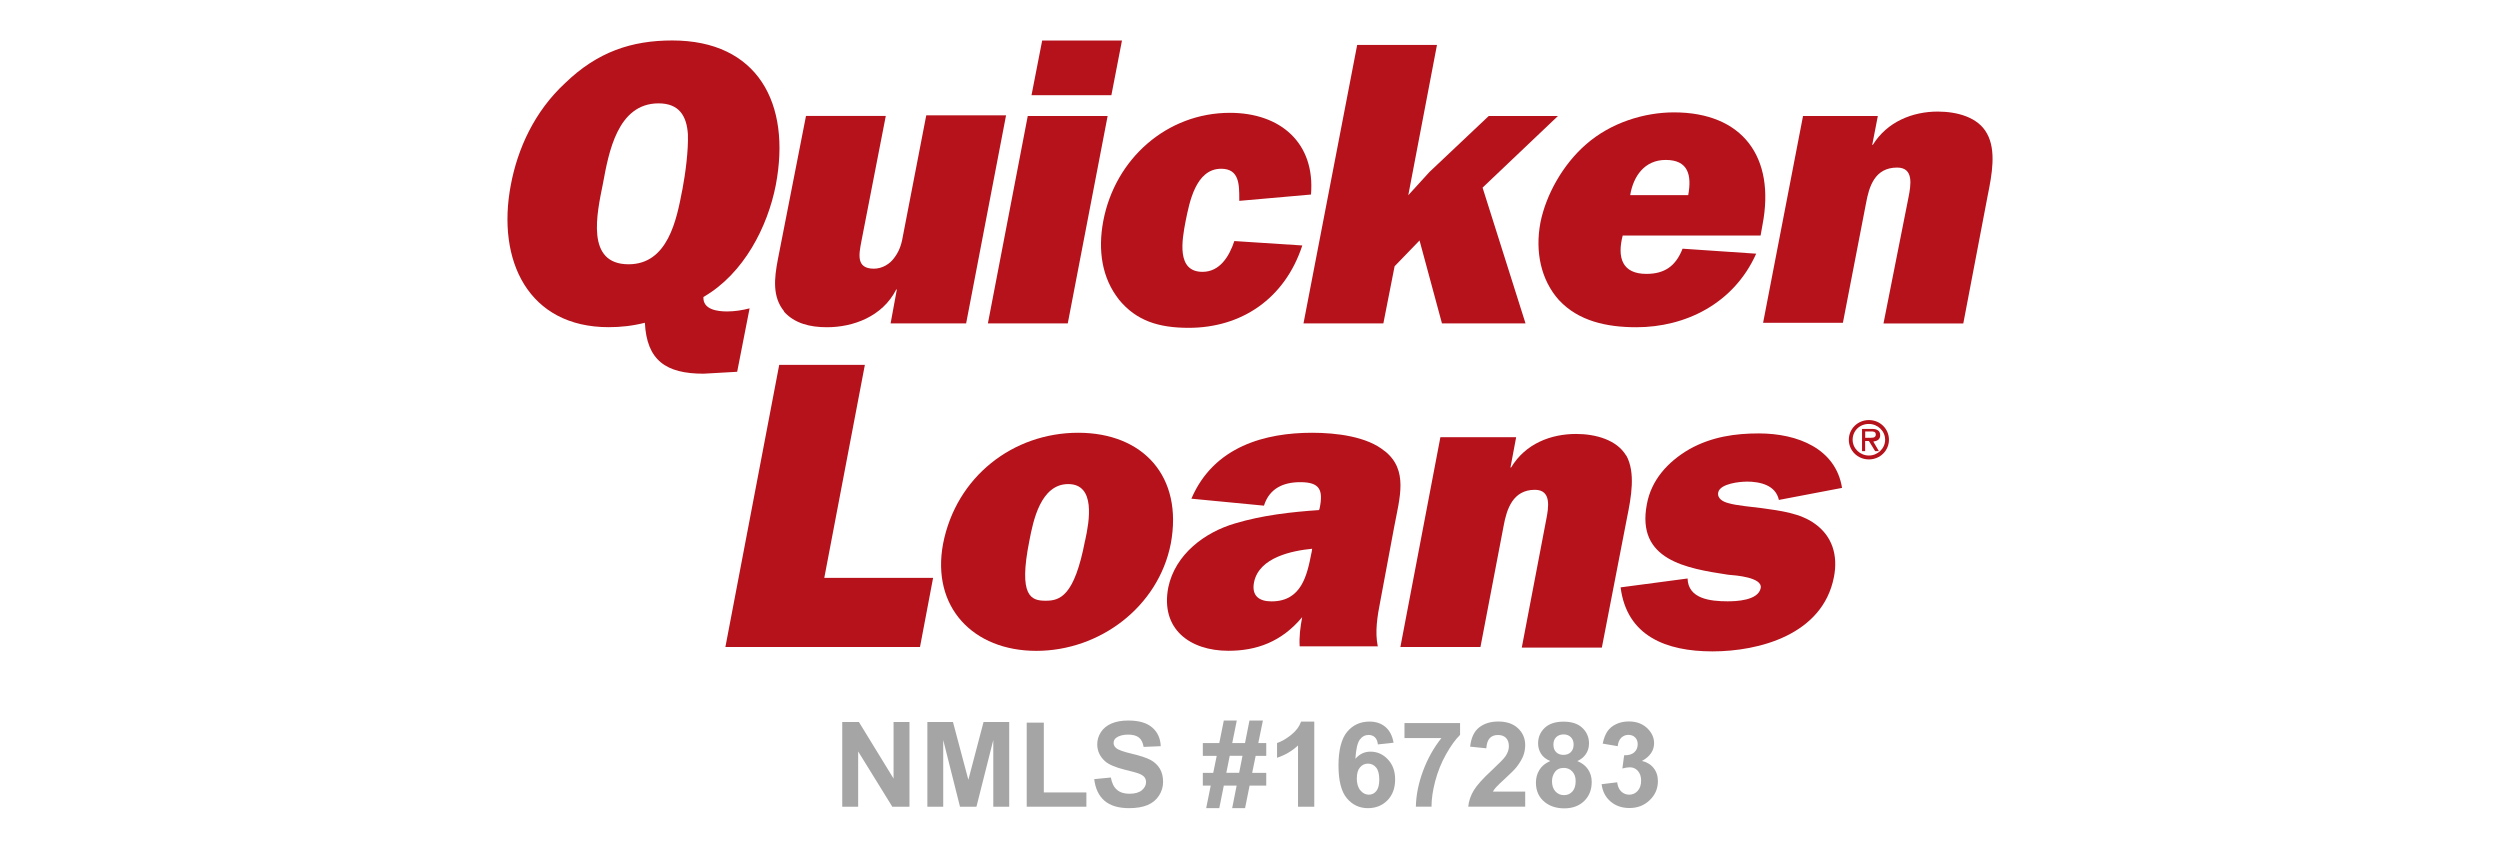 <?xml version="1.0" encoding="UTF-8"?>
<svg id="Layer_1" data-name="Layer 1" xmlns="http://www.w3.org/2000/svg" width="380" height="129" viewBox="0 0 380 129">
  <defs>
    <style>
      .cls-1 {
        fill: #a5a5a5;
      }

      .cls-1, .cls-2 {
        stroke-width: 0px;
      }

      .cls-2 {
        fill: #b5121b;
        fill-rule: evenodd;
      }
    </style>
  </defs>
  <g>
    <path class="cls-1" d="M128.02,122.62v-12.88h2.53l5.27,8.6v-8.6h2.42v12.88h-2.61l-5.19-8.4v8.4h-2.42Z"/>
    <path class="cls-1" d="M140.96,122.62v-12.88h3.89l2.34,8.79,2.31-8.79h3.9v12.88h-2.42v-10.14l-2.56,10.14h-2.5l-2.55-10.14v10.14h-2.42Z"/>
    <path class="cls-1" d="M156.06,122.62v-12.78h2.6v10.61h6.47v2.17h-9.07Z"/>
    <path class="cls-1" d="M166.32,118.43l2.53-.25c.15.85.46,1.47.93,1.87s1.09.6,1.89.6c.84,0,1.47-.18,1.89-.53.42-.35.64-.77.64-1.24,0-.3-.09-.56-.27-.78-.18-.21-.49-.4-.94-.56-.3-.11-1-.29-2.08-.56-1.39-.35-2.37-.77-2.94-1.27-.79-.71-1.19-1.57-1.19-2.59,0-.66.19-1.27.56-1.84.37-.57.91-1.01,1.61-1.31.7-.3,1.55-.45,2.54-.45,1.62,0,2.83.35,3.65,1.06s1.25,1.66,1.29,2.84l-2.6.11c-.11-.66-.35-1.14-.72-1.43-.37-.29-.92-.44-1.65-.44s-1.35.16-1.78.47c-.28.2-.41.47-.41.8,0,.3.13.57.39.78.33.28,1.12.56,2.39.86s2.2.61,2.81.93,1.08.76,1.42,1.31.51,1.24.51,2.05c0,.74-.21,1.43-.62,2.07-.41.64-.99,1.12-1.74,1.44-.75.31-1.68.47-2.8.47-1.63,0-2.88-.38-3.75-1.13-.87-.75-1.39-1.85-1.56-3.29Z"/>
    <path class="cls-1" d="M184.03,119.41h-1.2v-1.93h1.58l.53-2.59h-2.11v-1.94h2.5l.69-3.43h1.97l-.69,3.43h1.94l.68-3.43h2.04l-.7,3.43h1.21v1.94h-1.61l-.53,2.59h2.14v1.93h-2.53l-.69,3.43h-1.96l.68-3.43h-1.95l-.69,3.43h-1.99l.69-3.43ZM186.92,114.88l-.52,2.59h1.95l.51-2.59h-1.94Z"/>
    <path class="cls-1" d="M199.77,122.62h-2.47v-9.31c-.9.84-1.97,1.47-3.19,1.87v-2.24c.64-.21,1.34-.61,2.1-1.2s1.27-1.28,1.56-2.06h2v12.94Z"/>
    <path class="cls-1" d="M211.83,112.89l-2.39.26c-.06-.49-.21-.86-.46-1.09s-.57-.35-.96-.35c-.52,0-.96.23-1.32.7s-.59,1.44-.68,2.93c.62-.73,1.38-1.09,2.29-1.09,1.03,0,1.91.39,2.65,1.18.74.79,1.1,1.8,1.1,3.04,0,1.32-.39,2.38-1.16,3.17s-1.77,1.2-2.98,1.2c-1.3,0-2.37-.51-3.21-1.52-.84-1.01-1.26-2.67-1.26-4.97s.44-4.06,1.31-5.11c.87-1.04,2.01-1.56,3.4-1.56.98,0,1.79.27,2.43.82s1.05,1.34,1.23,2.39ZM206.23,118.28c0,.8.18,1.42.55,1.86s.79.65,1.27.65.84-.18,1.14-.54c.3-.36.46-.94.46-1.76s-.16-1.45-.49-1.84c-.33-.39-.74-.58-1.23-.58s-.88.19-1.2.56c-.33.37-.49.92-.49,1.65Z"/>
    <path class="cls-1" d="M213.48,112.2v-2.29h8.45v1.79c-.7.69-1.41,1.67-2.13,2.95s-1.27,2.65-1.65,4.09-.56,2.73-.56,3.87h-2.38c.04-1.78.41-3.6,1.1-5.45s1.62-3.51,2.78-4.97h-5.62Z"/>
    <path class="cls-1" d="M231.83,120.32v2.29h-8.66c.09-.87.37-1.69.84-2.47.47-.78,1.39-1.81,2.78-3.09,1.11-1.04,1.8-1.74,2.05-2.11.34-.51.51-1.01.51-1.51,0-.55-.15-.97-.44-1.27-.3-.3-.7-.44-1.23-.44s-.93.16-1.23.47c-.3.31-.48.83-.53,1.55l-2.46-.25c.15-1.36.61-2.33,1.38-2.93s1.74-.89,2.9-.89c1.27,0,2.27.34,3,1.03.73.69,1.09,1.54,1.09,2.56,0,.58-.1,1.13-.31,1.66-.21.52-.54,1.07-.99,1.65-.3.38-.84.93-1.62,1.64-.78.71-1.27,1.19-1.48,1.42-.21.23-.38.46-.51.69h4.9Z"/>
    <path class="cls-1" d="M235.62,115.67c-.64-.27-1.1-.64-1.39-1.11s-.44-.99-.44-1.55c0-.96.34-1.75,1.01-2.38.67-.63,1.62-.94,2.86-.94s2.18.31,2.85.94,1.02,1.42,1.02,2.38c0,.6-.16,1.13-.47,1.6-.31.47-.75.82-1.31,1.07.71.29,1.26.71,1.63,1.26.37.55.56,1.19.56,1.91,0,1.19-.38,2.16-1.14,2.9-.76.74-1.77,1.12-3.03,1.12-1.17,0-2.15-.31-2.93-.92-.92-.73-1.38-1.72-1.38-2.99,0-.7.17-1.34.52-1.92.35-.58.89-1.03,1.63-1.35ZM235.9,118.7c0,.68.17,1.21.52,1.59.35.38.78.57,1.31.57s.93-.18,1.27-.55.5-.9.5-1.59c0-.6-.17-1.09-.51-1.45-.34-.37-.77-.55-1.29-.55-.6,0-1.05.21-1.35.62-.3.42-.44.87-.44,1.35ZM236.12,113.18c0,.49.14.88.42,1.15.28.28.65.41,1.11.41s.84-.14,1.12-.42.42-.66.42-1.16c0-.46-.14-.83-.42-1.11-.28-.28-.65-.42-1.1-.42s-.85.14-1.13.42-.42.65-.42,1.12Z"/>
    <path class="cls-1" d="M243.42,119.2l2.39-.29c.08.61.28,1.08.62,1.4s.74.48,1.21.48c.51,0,.94-.19,1.29-.58.35-.39.52-.91.52-1.56,0-.62-.17-1.11-.5-1.48s-.74-.54-1.22-.54c-.32,0-.69.06-1.13.18l.27-2.01c.67.02,1.18-.13,1.53-.44s.53-.72.53-1.23c0-.43-.13-.78-.39-1.04-.26-.26-.6-.39-1.03-.39s-.78.15-1.08.44-.48.72-.54,1.28l-2.28-.39c.16-.78.4-1.4.72-1.87.32-.47.76-.83,1.34-1.1s1.21-.4,1.92-.4c1.21,0,2.19.39,2.92,1.16.6.63.91,1.35.91,2.14,0,1.13-.62,2.03-1.85,2.71.74.16,1.33.51,1.77,1.06.44.55.66,1.22.66,2,0,1.13-.41,2.09-1.24,2.89s-1.85,1.2-3.08,1.2c-1.17,0-2.13-.34-2.9-1.01-.77-.67-1.21-1.55-1.34-2.63Z"/>
  </g>
  <g>
    <path class="cls-2" d="M209.43,98.25h-.02s0,.06.02.09v-.09Z"/>
    <path class="cls-2" d="M163.89,65.78c-9.89,0-18.54,6.65-20.54,16.86-1.81,9.64,4.57,16.29,14.17,16.29s18.54-6.65,20.44-16.29c1.9-10.21-4.19-16.86-14.08-16.86ZM164.93,82.16c-1.62,8.48-3.81,9.15-5.99,9.15s-4.19-.58-2.47-9.15c.57-2.99,1.71-8.58,5.9-8.58s3.23,5.59,2.57,8.58h0Z"/>
    <polygon class="cls-2" points="131.46 55.46 118.44 55.46 110.26 98.34 139.84 98.34 141.83 87.84 125.29 87.84 131.46 55.46"/>
    <path class="cls-2" d="M247.17,69.24c-1.43-2.4-4.66-3.28-7.6-3.28-3.81,0-7.7,1.45-9.89,5.11h-.09l.85-4.53v-.09h-11.5l-6.08,31.89h12.17l3.52-18.4c.47-2.6,1.43-5.49,4.75-5.49,2.57,0,2.09,2.7,1.71,4.62l-3.7,19.37h12.17l3.81-19.66c.67-3.28,1.33-6.94-.09-9.54h-.02Z"/>
    <path class="cls-2" d="M285.4,65.39c-.29-.19-.57-.19-.85-.19h-1.52v3.37h.47v-1.54h.57l.95,1.54h.57l-.85-1.45c.57-.09,1.05-.29,1.05-.97,0-.29-.09-.58-.38-.77h0ZM283.98,66.55h-.47v-.97h.85c.38,0,.76,0,.76.48,0,.58-.67.48-1.14.48Z"/>
    <path class="cls-2" d="M265.44,73.2c2.19,0,4.47.58,4.95,2.79l9.6-1.83c-.95-5.97-6.75-8.28-12.65-8.28-3.52,0-7.13.48-10.56,2.4-3.32,1.93-5.8,4.72-6.46,8.38-1.62,8.48,5.99,9.73,12.36,10.7,1.14.09,5.23.39,4.95,2.02-.38,1.93-3.81,2.02-5.04,2.02-2.66,0-5.99-.39-6.08-3.47l-10.18,1.35c.95,7.42,6.94,9.73,13.97,9.73s16.73-2.51,18.45-11.27c.67-3.37-.29-6.26-2.85-8.1-2.19-1.63-5.33-2.02-8.08-2.4-1.43-.19-3.9-.39-5.13-.77-.76-.19-1.71-.68-1.52-1.63.29-1.35,3.32-1.63,4.28-1.63h0Z"/>
    <path class="cls-2" d="M284.07,63.85c-1.71,0-3.05,1.35-3.05,2.99s1.33,2.99,3.05,2.99,3.05-1.35,3.05-2.99-1.33-2.99-3.05-2.99ZM284.07,69.24c-1.33,0-2.47-1.06-2.47-2.4s1.05-2.4,2.47-2.4c1.33,0,2.47,1.06,2.47,2.4s-1.14,2.4-2.47,2.4Z"/>
    <path class="cls-2" d="M210.47,68.57c-2.66-2.22-7.33-2.79-11.03-2.79-7.04,0-14.93,2.02-18.35,10.02l11.03,1.06c.85-2.7,3.05-3.57,5.52-3.57,2.95,0,3.52,1.15,2.95,3.95l-.09.29c-4.19.29-8.56.77-12.74,2.02-4.66,1.35-9.13,4.72-10.18,9.73-1.23,6.36,3.32,9.64,9.13,9.64,4.28,0,8.08-1.35,11.22-5.11-.29,1.54-.47,2.99-.38,4.43h11.87c-.45-2.19-.07-4.56.4-6.94l2.09-11.18c.85-4.53,2.19-8.67-1.43-11.56h0ZM199.35,83.99c-.67,3.47-1.52,7.42-6.08,7.42-1.9,0-3.05-.86-2.66-2.89.76-3.85,5.9-4.82,8.84-5.11l-.09.58Z"/>
    <path class="cls-2" d="M113.94,46.87c-1.14.29-2.27.47-3.42.47-1.51,0-3.7-.29-3.6-2.2,6.16-3.54,9.77-10.71,11-17.01,2.37-12.42-2.75-21.98-15.74-21.98-6.16,0-11.37,1.72-16.3,6.5-4.64,4.3-7.2,9.93-8.24,15.48-2.18,11.47,2.66,21.6,14.88,21.6,1.8,0,3.6-.19,5.5-.67.29,5.73,3.22,7.74,8.91,7.74l5.12-.29s1.89-9.65,1.89-9.65ZM103.7,28.9c-.85,4.49-2.18,11.27-8.15,11.27-6.55,0-4.84-7.64-3.89-12.33.85-4.59,2.18-12.13,8.44-12.13,3.13,0,4.27,1.91,4.46,4.68.09,2.49-.38,6.02-.85,8.5h0Z"/>
    <path class="cls-2" d="M119.15,47.35c1.62,1.82,3.98,2.39,6.55,2.39,3.98,0,8.44-1.62,10.53-5.74h.09l-.95,5.16h11.48l6.07-31.63h-12.13l-3.51,18.15c-.19,1.15-.47,2.29-1.23,3.34-.76,1.15-1.99,1.82-3.22,1.82-2.75,0-2.27-2.2-1.89-4.21l3.7-19.01h-12.13l-4.27,21.78c-.57,2.96-.85,5.74.95,7.93v.02Z"/>
    <polygon class="cls-2" points="170.54 6.16 158.41 6.16 156.79 14.47 168.93 14.47 170.54 6.16"/>
    <path class="cls-2" d="M170.07,45.53c2.66,3.25,6.07,4.3,10.62,4.3,7.97,0,14.6-4.39,17.26-12.52l-10.33-.67c-.76,2.29-2.18,4.68-4.84,4.68-3.98,0-3.13-4.78-2.56-7.74.57-2.77,1.51-7.93,5.4-7.93,2.75,0,2.75,2.39,2.75,4.59v.29l10.9-.96c.66-7.84-4.64-12.42-12.32-12.42-9.57,0-17.45,6.97-19.25,16.43-.85,4.49-.19,8.7,2.37,11.94h0Z"/>
    <polygon class="cls-2" points="162.3 49.16 168.36 17.63 156.22 17.63 150.16 49.16 162.3 49.16"/>
    <polygon class="cls-2" points="210.27 49.16 211.98 40.47 215.77 36.55 219.18 49.16 231.88 49.16 225.35 28.52 236.81 17.63 226.29 17.63 217.29 26.13 214.06 29.67 218.42 6.83 206.29 6.83 198.13 49.16 210.27 49.16"/>
    <path class="cls-2" d="M236.98,45.63c2.94,3.16,7.2,4.11,11.75,4.11,7.4,0,14.79-3.54,18.21-11.18l-11.19-.76c-1.04,2.67-2.75,3.83-5.5,3.83-3.7,0-4.46-2.49-3.6-5.83h20.96l.29-1.62c1.99-10.32-3.04-17.1-13.46-17.1-4.46,0-9.57,1.53-13.37,4.87-3.51,3.05-6.07,7.64-6.92,11.85-.85,4.49.09,8.79,2.84,11.85h0ZM253.19,24.31c3.42,0,3.98,2.29,3.42,5.35h-8.82c.47-2.87,2.18-5.35,5.4-5.35Z"/>
    <path class="cls-2" d="M302.02,20.3c-1.33-2.49-4.55-3.34-7.49-3.34-3.8,0-7.68,1.53-9.86,5.06h-.09l.85-4.39h-11.37l-6.07,31.44h12.13l3.51-18.15c.47-2.58,1.33-5.45,4.74-5.45,2.56,0,2.09,2.67,1.71,4.59l-3.79,19.11h12.13l3.7-19.4c.66-3.25,1.33-6.88-.09-9.46h0Z"/>
  </g>
</svg>